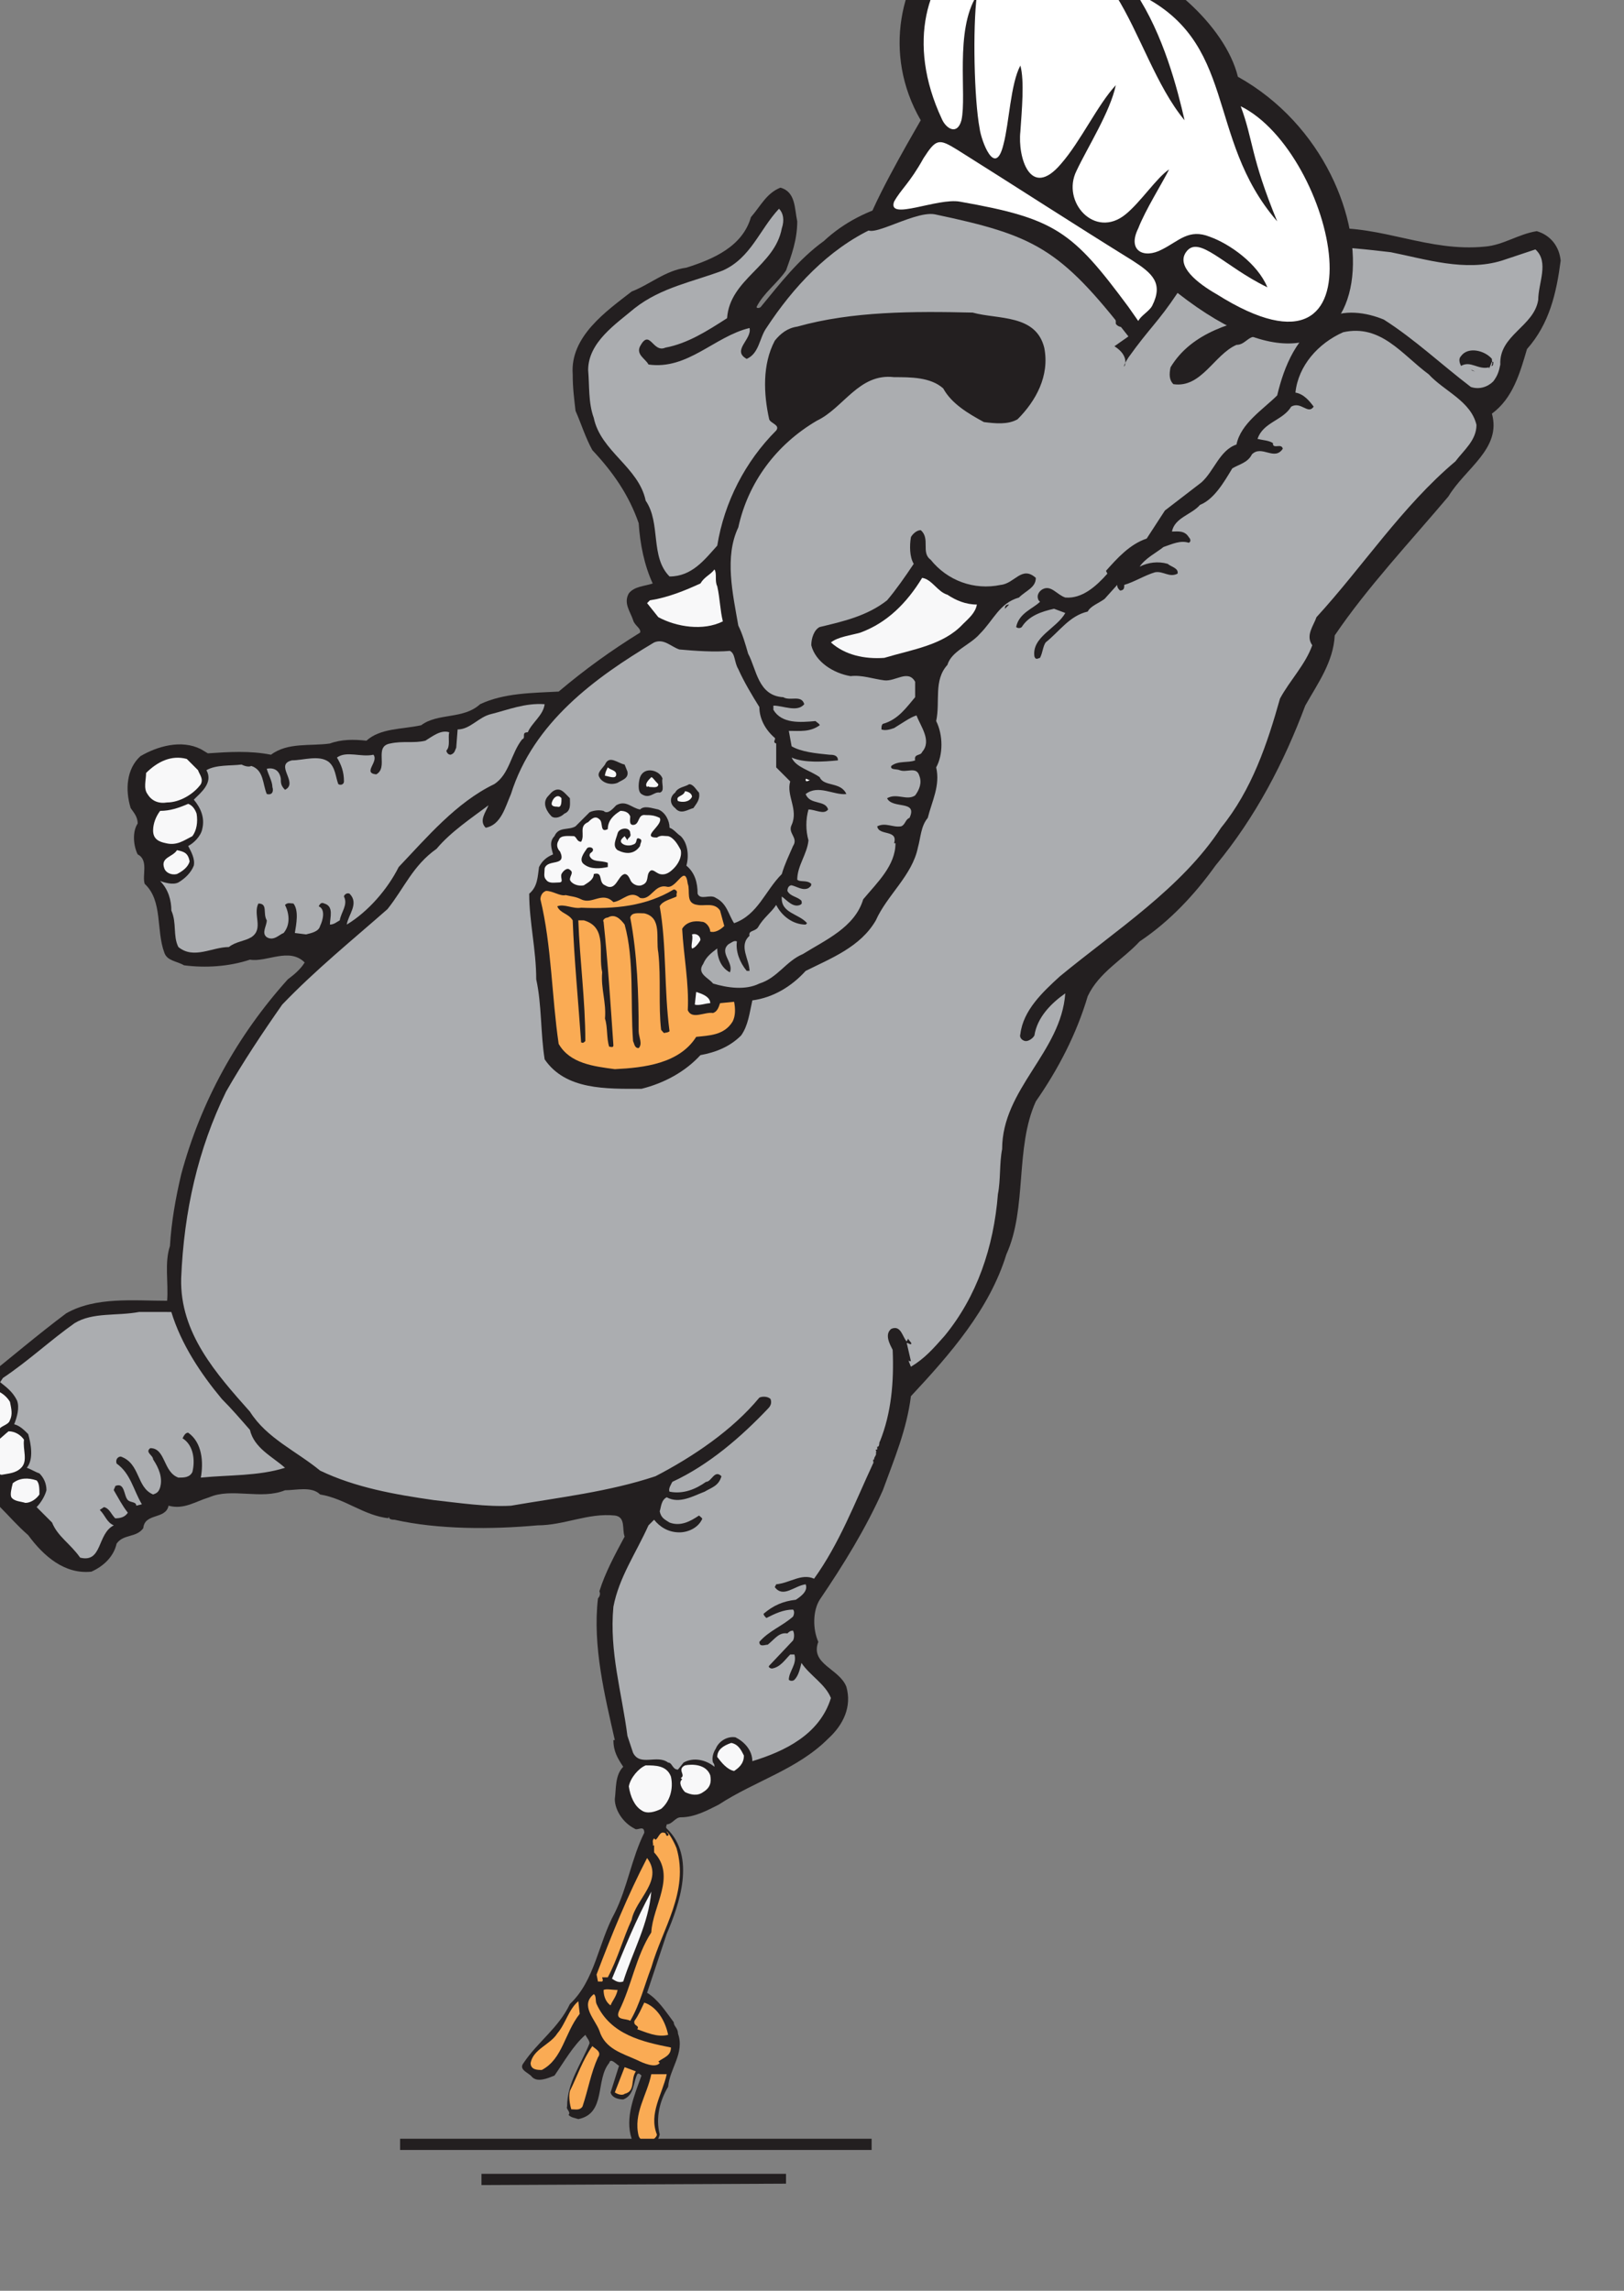 <?xml version="1.0" encoding="UTF-8" standalone="no"?>
<!-- Created with Inkscape (http://www.inkscape.org/) -->

<svg
   width="98.364mm"
   height="138.72mm"
   viewBox="0 0 98.364 138.72"
   version="1.1"
   id="svg1"
   inkscape:version="1.4.2 (ebf0e940d0, 2025-05-08)"
   sodipodi:docname="foodless.svg"
   xmlns:inkscape="http://www.inkscape.org/namespaces/inkscape"
   xmlns:sodipodi="http://sodipodi.sourceforge.net/DTD/sodipodi-0.dtd"
   xmlns="http://www.w3.org/2000/svg"
   xmlns:svg="http://www.w3.org/2000/svg">
  <rect x="0" y="0" width="98.364" height="138.72" fill="#808080" stroke="none"/>
  <sodipodi:namedview
     id="namedview1"
     pagecolor="#ffffff"
     bordercolor="#000000"
     borderopacity="0.25"
     inkscape:showpageshadow="2"
     inkscape:pageopacity="0.0"
     inkscape:pagecheckerboard="0"
     inkscape:deskcolor="#d1d1d1"
     inkscape:document-units="mm"
     inkscape:zoom="0.99906609"
     inkscape:cx="131.12246"
     inkscape:cy="266.74912"
     inkscape:window-width="1920"
     inkscape:window-height="1011"
     inkscape:window-x="0"
     inkscape:window-y="0"
     inkscape:window-maximized="1"
     inkscape:current-layer="layer1" />
  <defs
     id="defs1" />
  <g
     inkscape:label="Layer 1"
     inkscape:groupmode="layer"
     id="layer1"
     transform="translate(-92.34,-83.608)">
    <g
       class="com.sun.star.drawing.ClosedBezierShape"
       id="g414"
       transform="matrix(0.085,0,0,0.085,-663.387,-1249.644)"
       style="stroke-width:0.117">
      <g
         id="id95"
         style="stroke-width:0.117">
        <rect
           class="BoundingBox"
           stroke="none"
           fill="none"
           x="8853"
           y="15819"
           width="1152"
           height="1396"
           id="rect413"
           style="stroke-width:0.117" />
        <path
           fill="#231f20"
           stroke="none"
           d="m 9459,15843 c 0,13 -4,24 -8,35 -6,9 -16,16 -21,26 0,1 2,1 3,0 14,-17 27,-34 45,-47 29,-27 68,-33 108,-34 41,-3 69,27 96,51 5,7 8,15 12,23 8,3 15,-6 22,-9 34,-27 75,-44 121,-40 39,-2 72,17 112,13 13,-1 24,-9 37,-11 10,3 16,11 17,21 -3,23 -8,45 -24,63 -5,17 -10,35 -25,46 7,25 -19,39 -31,59 -27,32 -58,65 -81,99 -1,19 -12,34 -21,50 -15,40 -35,79 -64,114 -15,21 -33,40 -54,54 -12,13 -29,22 -37,39 -8,27 -21,52 -37,75 -15,33 -6,76 -21,109 -12,39 -40,71 -68,101 -3,24 -12,45 -20,67 -12,27 -28,53 -45,78 -5,8 -5,21 -1,30 -6,16 15,19 20,32 4,14 -2,27 -13,37 -22,22 -52,30 -78,47 -8,4 -17,9 -27,9 -4,0 -6,5 -10,5 0,1 -1,2 0,3 21,20 9,54 0,75 l -14,42 c 8,5 13,13 19,21 0,3 3,4 3,8 5,14 -6,25 -7,38 -6,10 -9,22 -6,34 -1,4 -3,7 -7,8 -5,-1 -12,1 -13,-5 -5,-15 2,-31 7,-45 -1,-1 -2,-2 -3,-1 -3,6 -2,15 -10,18 -3,0 -8,-1 -9,-5 l 6,-19 c -2,-1 -6,-6 -7,-2 -10,12 -2,36 -22,40 -3,-1 -5,-1 -7,-3 2,-2 -2,-4 -1,-6 0,-17 10,-30 16,-45 0,-2 -2,-4 -3,-6 -9,8 -15,19 -22,29 -5,2 -12,5 -16,1 -2,-3 -10,-5 -6,-10 10,-15 25,-25 33,-42 18,-17 20,-43 32,-65 9,-18 12,-39 21,-57 0,-6 -5,-1 -7,-3 -8,-4 -14,-13 -14,-21 1,-7 0,-17 6,-23 -4,-6 -7,-11 -7,-19 h 1 c -7,-31 -16,-67 -12,-101 1,-1 2,-3 1,-5 4,-13 11,-26 18,-39 -2,-5 1,-14 -7,-15 -19,-2 -36,7 -55,7 -33,3 -71,3 -102,-4 -1,0 -4,0 -4,-2 -1,1 0,1 0,1 -18,-2 -31,-14 -49,-17 -6,-6 -17,-3 -25,-3 -17,7 -38,-2 -54,5 -10,3 -18,9 -29,6 -2,10 -17,5 -18,16 -5,7 -14,4 -19,11 -2,9 -9,16 -18,20 -19,2 -34,-11 -45,-26 -8,-7 -13,-13 -20,-20 l -4,-11 c -7,-2 -10,-6 -14,-11 -4,-6 1,-17 -7,-18 -5,0 -9,-4 -11,-7 -6,-13 1,-27 9,-36 4,-4 9,-6 14,-7 20,-16 40,-33 60,-48 21,-12 48,-9 72,-9 1,-13 -2,-27 2,-39 1,-17 4,-34 8,-51 14,-52 40,-99 76,-139 4,-3 9,-7 12,-12 -11,-11 -27,0 -39,-2 -15,5 -32,6 -47,4 -5,-3 -12,-3 -14,-9 -6,-16 -1,-37 -14,-49 -2,-6 3,-17 -5,-21 -3,-6 -4,-16 0,-22 0,-5 -3,-8 -5,-11 -4,-13 -3,-28 7,-37 12,-7 29,-12 43,-5 l 5,3 c 15,-1 30,-2 45,1 12,-9 28,-6 42,-8 8,-3 17,-3 26,-2 10,-9 25,-8 39,-11 12,-9 30,-4 42,-15 17,-8 37,-8 56,-9 19,-16 37,-29 58,-42 1,-3 -4,-5 -5,-9 -2,-6 -7,-12 -3,-19 4,-5 11,-5 17,-7 -6,-13 -9,-28 -10,-43 -7,-20 -18,-36 -33,-52 -5,-9 -8,-19 -12,-28 -1,-9 -2,-16 -2,-26 -2,-27 24,-45 42,-59 13,-5 24,-15 39,-17 19,-6 40,-15 46,-36 7,-8 11,-17 21,-21 11,3 10,15 12,24 z"
           id="path413"
           style="stroke-width:0.117" />
      </g>
    </g>
    <g
       class="com.sun.star.drawing.ClosedBezierShape"
       id="g415"
       transform="matrix(0.085,0,0,0.085,-663.387,-1249.644)"
       style="stroke-width:0.117">
      <g
         id="id96"
         style="stroke-width:0.117">
        <rect
           class="BoundingBox"
           stroke="none"
           fill="none"
           x="9020"
           y="15834"
           width="972"
           height="1113"
           id="rect414"
           style="stroke-width:0.117" />
        <path
           fill="#abadb0"
           stroke="none"
           d="m 9448,15848 c -5,27 -37,36 -39,64 -14,9 -28,18 -44,21 -9,4 -11,-14 -18,-1 -3,6 4,9 6,13 28,4 47,-20 72,-26 2,8 -13,16 -2,22 9,-4 9,-15 14,-22 19,-29 44,-56 76,-71 31,-13 67,-17 100,-10 25,8 43,26 62,44 7,10 11,20 11,34 2,3 7,3 10,1 3,-3 4,-7 8,-6 21,-18 46,-35 73,-43 32,-11 71,-7 105,-3 25,5 53,14 79,6 l 24,-8 c 10,9 2,24 2,36 -3,19 -28,25 -27,46 -1,5 -2,8 -5,12 -4,4 -10,6 -16,4 -21,-16 -40,-34 -62,-48 -12,-5 -29,-8 -42,0 -20,11 -29,33 -34,54 -10,10 -26,20 -29,35 -12,4 -16,19 -25,27 l -26,20 -13,20 c -12,4 -21,14 -29,23 l 1,2 c -8,9 -18,18 -30,17 -6,-2 -10,-9 -16,-6 -2,1 -5,4 -3,8 l 1,1 c -5,5 -15,8 -17,18 1,1 3,1 4,0 5,-8 14,-11 23,-13 l 8,3 c -6,11 -24,17 -22,31 1,3 3,1 4,1 2,-4 2,-8 4,-11 10,-8 17,-19 30,-22 2,-4 8,-6 12,-9 l 9,-10 c 0,2 1,3 2,4 2,0 3,-1 3,-3 v -1 c 7,-2 15,-7 22,-9 6,-1 10,4 16,1 1,-4 -5,-5 -7,-7 -7,-2 -14,-1 -20,2 4,-6 12,-10 17,-14 6,-2 12,-5 18,-3 2,-1 1,-3 0,-4 -3,-5 -8,-4 -12,-4 2,-10 14,-12 20,-19 10,-4 17,-16 23,-26 5,-3 11,-4 14,-10 7,-7 16,5 22,-4 -1,-4 -6,0 -7,-3 v -1 c -3,-2 -7,-2 -11,-3 4,-12 18,-13 24,-23 7,-4 12,6 16,0 -3,-4 -7,-9 -13,-10 2,-19 16,-35 34,-43 27,-6 42,16 61,30 11,12 30,19 34,36 0,11 -9,18 -15,26 -38,32 -66,75 -99,111 -2,6 -8,13 -3,20 -5,14 -16,25 -23,38 -9,32 -20,65 -42,92 -28,43 -75,73 -115,106 -12,11 -26,24 -28,41 -1,3 2,5 4,5 2,0 5,-2 6,-4 2,-13 12,-23 22,-30 -3,42 -45,68 -45,111 -2,10 -1,22 -3,32 -3,38 -15,73 -38,101 -8,9 -14,16 -24,22 l -2,-5 c 0,1 1,1 2,1 l -3,-13 c 1,0 2,1 3,1 1,-1 -1,-2 -2,-4 l -1,2 c -3,-3 -4,-12 -11,-9 -5,4 -1,11 1,15 1,23 -1,45 -9,65 -1,1 0,4 -2,4 v 2 h -1 c 0,2 1,1 0,2 1,2 -2,4 -1,5 -2,0 0,2 -1,3 -13,28 -24,57 -42,82 -9,-4 -17,3 -27,4 l -1,2 c 6,8 14,-1 22,-2 2,5 -4,9 -7,11 -9,1 -16,4 -23,10 0,1 1,2 2,3 6,-3 12,-6 19,-6 1,1 1,3 0,5 -8,7 -17,10 -24,18 0,4 4,2 6,2 5,-4 8,-9 14,-8 1,-1 2,-2 4,-2 1,2 1,5 0,7 l -17,18 c -1,1 1,2 2,2 6,-1 9,-6 13,-10 h 3 c 2,7 -4,12 -4,18 1,1 3,1 4,0 3,-3 4,-8 5,-12 6,9 17,15 21,25 -8,26 -33,38 -56,45 0,-8 -6,-14 -12,-17 -6,-1 -12,3 -14,8 -2,3 -3,7 -2,10 1,1 1,2 1,3 -6,-5 -15,-7 -22,-3 l -4,5 c -4,0 -4,-5 -7,-5 -8,-6 -20,3 -25,-7 l -4,-12 c -4,-31 -13,-60 -10,-92 4,-21 16,-38 25,-58 l 4,-4 c 4,5 10,9 18,9 6,0 13,-3 16,-9 1,-1 -1,-2 -2,-3 -6,4 -13,8 -21,5 -3,-2 -6,-3 -7,-8 1,-3 1,-8 5,-10 9,5 19,-1 27,-4 5,-3 10,-4 12,-11 -5,-5 -7,4 -11,4 -7,5 -16,9 -26,7 -1,-2 1,-5 2,-7 26,-12 49,-32 68,-52 2,-2 3,-4 2,-7 -2,-2 -6,-2 -8,-1 -19,23 -47,42 -74,56 -33,11 -68,15 -103,21 -17,1 -37,-2 -55,-4 -28,-4 -56,-9 -81,-21 -17,-14 -38,-23 -50,-42 -24,-27 -50,-56 -49,-95 2,-48 12,-92 32,-133 12,-21 26,-42 40,-62 24,-25 50,-46 75,-68 12,-15 18,-31 35,-43 10,-12 25,-22 37,-31 -2,5 -7,11 -2,16 11,-2 14,-15 18,-24 16,-51 60,-83 102,-108 7,-3 12,3 18,5 11,1 25,2 36,1 4,2 3,8 6,13 4,9 10,19 15,27 0,8 4,16 11,22 1,1 -2,3 1,4 v 17 l 10,10 c -3,10 6,20 1,31 -3,6 5,9 1,15 -3,7 -6,13 -8,20 -12,12 -17,29 -34,35 -4,-6 -5,-14 -13,-18 -4,-3 -11,2 -13,-3 0,-8 -2,-15 -8,-20 2,-7 1,-16 -4,-21 -3,-2 -5,-5 -8,-6 0,-5 -3,-11 -8,-13 -5,-1 -10,-3 -13,0 -6,-1 -10,-7 -17,-3 -2,2 -6,7 -9,4 -4,-1 -8,0 -10,1 l -10,10 c -5,3 -12,0 -15,7 -4,4 -2,9 -1,13 -5,2 -8,5 -10,9 -1,7 -1,14 -7,19 0,20 5,40 5,61 4,18 3,38 6,57 15,22 44,21 69,21 16,-4 31,-12 42,-24 11,-2 21,-6 29,-14 5,-7 6,-16 8,-25 15,-2 28,-10 38,-21 18,-9 39,-17 50,-36 8,-18 26,-32 30,-52 2,-7 2,-15 7,-21 3,-12 9,-23 6,-36 5,-9 5,-23 0,-33 3,-14 -2,-29 8,-40 3,-10 16,-14 23,-22 10,-10 14,-22 28,-26 5,-5 12,-7 12,-14 -10,-9 -15,4 -25,5 -19,4 -38,-3 -50,-18 -7,-5 0,-15 -7,-21 -3,0 -6,3 -7,5 -1,6 -1,14 2,19 -6,9 -13,19 -19,26 -14,11 -31,15 -48,19 -4,2 -6,8 -6,13 3,12 16,20 28,22 8,-1 16,2 24,3 8,1 17,-8 22,1 v 11 c -6,7 -12,16 -23,19 -1,1 -1,2 -1,4 3,1 6,0 9,-1 5,-3 12,-8 16,-9 3,8 11,18 4,26 -1,3 -6,1 -5,6 -5,2 -12,0 -17,4 -1,3 4,2 6,3 5,2 12,-3 14,4 2,5 0,10 -3,14 -6,4 -13,-2 -20,2 4,8 22,1 16,14 -3,1 -3,5 -6,6 -6,1 -11,-3 -17,0 1,7 15,2 12,12 h 1 c 0,16 -13,28 -23,40 -6,20 -27,29 -43,39 -12,5 -18,17 -31,21 -10,5 -23,3 -33,0 -3,-4 -12,-7 -7,-14 2,-5 6,-8 10,-11 0,7 3,14 9,17 3,-7 -8,-14 -1,-20 2,-1 4,-3 6,-2 -1,7 2,15 7,21 h 2 c 0,-8 -8,-18 0,-25 -1,-4 4,-3 6,-6 4,-7 9,-10 13,-16 4,8 12,14 21,14 l 1,-1 c -6,-7 -19,-7 -18,-19 4,3 8,8 13,6 2,-1 1,-2 1,-3 -3,-3 -8,-3 -10,-7 0,-2 1,-4 3,-4 4,1 8,4 12,2 1,-1 2,-1 2,-3 -3,-3 -8,-1 -10,-3 0,-10 7,-18 8,-28 -2,-7 -2,-15 0,-22 5,0 11,4 14,0 -2,-7 -13,-3 -16,-11 9,-7 20,1 29,0 -4,-9 -16,-5 -19,-12 -7,-5 -17,-7 -20,-14 9,4 23,3 33,2 0,-4 -4,-4 -6,-4 -10,-1 -20,-2 -27,-6 l -2,-11 c 8,0 15,1 22,-4 0,-1 -2,-2 -3,-3 -11,1 -24,2 -30,-8 v -3 c 7,0 17,5 22,-1 -2,-7 -10,-2 -15,-5 -18,-1 -19,-20 -25,-31 -2,-7 -4,-14 -7,-20 -4,-23 -10,-49 0,-70 7,-32 27,-59 56,-76 19,-9 30,-34 55,-31 12,0 26,0 35,8 6,11 18,18 29,24 8,1 17,2 24,-2 13,-13 23,-31 19,-51 -6,-24 -33,-20 -51,-25 -42,-1 -86,-1 -125,10 -7,1 -12,5 -16,10 -9,17 -8,38 -4,56 1,3 8,4 5,8 -22,22 -37,51 -42,82 -9,10 -18,22 -34,22 -14,-14 -6,-38 -17,-54 -5,-24 -32,-35 -37,-59 -4,-11 -3,-23 -4,-34 0,-20 20,-33 33,-44 19,-15 42,-19 63,-27 20,-9 26,-29 40,-44 3,3 4,8 2,14 z"
           id="path414"
           style="stroke-width:0.117" />
      </g>
    </g>
    <g
       class="com.sun.star.drawing.ClosedBezierShape"
       id="g416"
       transform="matrix(0.085,0,0,0.085,-663.387,-1249.644)"
       style="stroke-width:0.117">
      <g
         id="id97"
         style="stroke-width:0.117">
        <rect
           class="BoundingBox"
           stroke="none"
           fill="none"
           x="9724"
           y="15909"
           width="90"
           height="52"
           id="rect415"
           style="stroke-width:0.117" />
        <path
           fill="#231f20"
           stroke="none"
           d="m 9813,15913 c -8,5 -19,6 -27,13 v -1 c -6,0 -8,6 -14,6 -16,7 -25,31 -45,28 -3,-3 -3,-7 -2,-12 15,-25 45,-33 73,-38 6,1 13,-1 15,4 z"
           id="path415"
           style="stroke-width:0.117" />
      </g>
    </g>
    <g
       class="com.sun.star.drawing.ClosedBezierShape"
       id="g417"
       transform="matrix(0.085,0,0,0.085,-663.387,-1249.644)"
       style="stroke-width:0.117">
      <g
         id="id98"
         style="stroke-width:0.117">
        <rect
           class="BoundingBox"
           stroke="none"
           fill="none"
           x="9931"
           y="15935"
           width="26"
           height="15"
           id="rect416"
           style="stroke-width:0.117" />
        <path
           fill="#231f20"
           stroke="none"
           d="m 9954,15941 c 0,1 0,3 1,2 0,1 0,3 -1,3 -1,1 1,-2 0,-3 l -2,5 v -1 c -8,2 -13,-5 -20,-1 -1,-2 -2,-5 0,-7 5,-7 17,-4 22,2 z"
           id="path416"
           style="stroke-width:0.117" />
      </g>
    </g>
    <g
       class="com.sun.star.drawing.PolyPolygonShape"
       id="g418"
       transform="matrix(0.085,0,0,0.085,-663.387,-1249.644)"
       style="stroke-width:0.117">
      <g
         id="id99"
         style="stroke-width:0.117">
        <rect
           class="BoundingBox"
           stroke="none"
           fill="none"
           x="9939"
           y="15949"
           width="4"
           height="2"
           id="rect417"
           style="stroke-width:0.117" />
        <path
           fill="#231f20"
           stroke="none"
           d="m 9939,15949 h 1 l 2,1 z"
           id="path417"
           style="stroke-width:0.117" />
      </g>
    </g>
    <g
       class="com.sun.star.drawing.ClosedBezierShape"
       id="g419"
       transform="matrix(0.085,0,0,0.085,-663.387,-1249.644)"
       style="stroke-width:0.117">
      <g
         id="id100"
         style="stroke-width:0.117">
        <rect
           class="BoundingBox"
           stroke="none"
           fill="none"
           x="9351"
           y="16090"
           width="56"
           height="43"
           id="rect418"
           style="stroke-width:0.117" />
        <path
           fill="#f8f8f9"
           stroke="none"
           d="m 9402,16103 c 2,9 2,17 4,25 -14,7 -33,4 -46,-3 l -8,-10 2,-2 c 13,-2 25,-7 36,-12 3,-5 7,-6 10,-10 2,3 0,8 2,12 z"
           id="path418"
           style="stroke-width:0.117" />
      </g>
    </g>
    <g
       class="com.sun.star.drawing.ClosedBezierShape"
       id="g420"
       transform="matrix(0.085,0,0,0.085,-663.387,-1249.644)"
       style="stroke-width:0.117">
      <g
         id="id101"
         style="stroke-width:0.117">
        <rect
           class="BoundingBox"
           stroke="none"
           fill="none"
           x="9482"
           y="16097"
           width="106"
           height="59"
           id="rect419"
           style="stroke-width:0.117" />
        <path
           fill="#f8f8f9"
           stroke="none"
           d="m 9566,16109 c 6,4 13,7 21,7 -1,6 -6,10 -10,14 -14,15 -36,18 -56,24 -14,1 -28,-2 -38,-11 5,-4 14,-5 21,-7 19,-7 33,-21 44,-39 7,1 11,10 18,12 z"
           id="path419"
           style="stroke-width:0.117" />
      </g>
    </g>
    <g
       class="com.sun.star.drawing.ClosedBezierShape"
       id="g421"
       transform="matrix(0.085,0,0,0.085,-663.387,-1249.644)"
       style="stroke-width:0.117">
      <g
         id="id102"
         style="stroke-width:0.117">
        <rect
           class="BoundingBox"
           stroke="none"
           fill="none"
           x="9607"
           y="16116"
           width="4"
           height="4"
           id="rect420"
           style="stroke-width:0.117" />
        <path
           fill="#231f20"
           stroke="none"
           d="m 9607,16119 c 0,-1 0,-3 3,-3 z"
           id="path420"
           style="stroke-width:0.117" />
      </g>
    </g>
    <g
       class="com.sun.star.drawing.ClosedBezierShape"
       id="g422"
       transform="matrix(0.085,0,0,0.085,-663.387,-1249.644)"
       style="stroke-width:0.117">
      <g
         id="id103"
         style="stroke-width:0.117">
        <rect
           class="BoundingBox"
           stroke="none"
           fill="none"
           x="9005"
           y="16187"
           width="275"
           height="179"
           id="rect421"
           style="stroke-width:0.117" />
        <path
           fill="#abadb0"
           stroke="none"
           d="m 9279,16187 c -1,8 -9,13 -12,20 -5,0 -1,4 -4,5 -8,10 -9,25 -20,32 -27,13 -48,38 -68,59 -8,16 -22,32 -37,41 1,-7 9,-15 2,-22 -2,-1 -4,1 -4,2 3,6 -2,11 -3,17 -2,1 -4,3 -7,3 0,-5 3,-13 -4,-15 -2,-1 -3,0 -4,2 5,2 3,10 1,14 -1,4 -6,5 -10,6 l -8,-1 c 1,-6 3,-16 -1,-21 -2,0 -4,-1 -6,1 3,6 4,14 -1,20 -3,1 -7,6 -12,3 -4,-3 0,-8 0,-12 -3,-5 1,-12 -6,-12 -4,8 4,18 -5,24 -5,3 -11,3 -16,7 -12,0 -25,9 -36,0 -4,-8 -1,-17 -5,-26 0,-7 -2,-15 -8,-21 3,1 9,3 13,1 5,-3 9,-7 11,-12 1,-5 -2,-10 -4,-14 4,-2 9,-7 10,-12 2,-8 -1,-15 -6,-21 5,-5 14,-12 9,-21 7,-4 17,-3 25,-4 2,1 5,2 7,1 9,3 8,13 11,20 4,1 5,-2 4,-5 0,-4 -3,-9 -4,-13 5,-1 9,1 10,7 0,3 0,5 3,8 10,-5 -8,-18 5,-21 8,0 19,-4 26,1 5,4 5,11 7,16 2,1 4,0 4,-2 0,-7 -2,-12 -5,-17 7,-5 17,0 26,-2 4,5 -8,13 2,14 9,-5 -2,-20 10,-22 9,-2 17,0 25,-2 5,-3 11,-8 17,-6 -1,4 1,10 -2,13 0,1 1,3 3,3 3,-1 3,-3 4,-5 l 1,-13 c 9,0 15,-9 24,-11 12,-3 24,-8 38,-7 z"
           id="path421"
           style="stroke-width:0.117" />
      </g>
    </g>
    <g
       class="com.sun.star.drawing.ClosedBezierShape"
       id="g423"
       transform="matrix(0.085,0,0,0.085,-663.387,-1249.644)"
       style="stroke-width:0.117">
      <g
         id="id104"
         style="stroke-width:0.117">
        <rect
           class="BoundingBox"
           stroke="none"
           fill="none"
           x="8994"
           y="16224"
           width="42"
           height="35"
           id="rect422"
           style="stroke-width:0.117" />
        <path
           fill="#f8f8f9"
           stroke="none"
           d="m 9032,16234 c 1,3 4,6 2,10 -5,7 -15,13 -24,13 -6,1 -11,-1 -14,-6 -3,-4 -1,-10 -1,-15 8,-8 18,-13 29,-10 z"
           id="path422"
           style="stroke-width:0.117" />
      </g>
    </g>
    <g
       class="com.sun.star.drawing.ClosedBezierShape"
       id="g424"
       transform="matrix(0.085,0,0,0.085,-663.387,-1249.644)"
       style="stroke-width:0.117">
      <g
         id="id105"
         style="stroke-width:0.117">
        <rect
           class="BoundingBox"
           stroke="none"
           fill="none"
           x="9317"
           y="16226"
           width="22"
           height="20"
           id="rect423"
           style="stroke-width:0.117" />
        <path
           fill="#231f20"
           stroke="none"
           d="m 9338,16235 c 1,5 -4,6 -7,8 -5,2 -11,0 -13,-4 -2,-3 2,-6 4,-9 3,-7 9,-1 14,0 z"
           id="path423"
           style="stroke-width:0.117" />
      </g>
    </g>
    <g
       class="com.sun.star.drawing.ClosedBezierShape"
       id="g425"
       transform="matrix(0.085,0,0,0.085,-663.387,-1249.644)"
       style="stroke-width:0.117">
      <g
         id="id106"
         style="stroke-width:0.117">
        <rect
           class="BoundingBox"
           stroke="none"
           fill="none"
           x="9322"
           y="16232"
           width="9"
           height="9"
           id="rect424"
           style="stroke-width:0.117" />
        <path
           fill="#f8f8f9"
           stroke="none"
           d="m 9330,16237 c 0,4 -6,1 -8,1 0,-2 1,-4 2,-6 2,2 6,2 6,5 z"
           id="path424"
           style="stroke-width:0.117" />
      </g>
    </g>
    <g
       class="com.sun.star.drawing.ClosedBezierShape"
       id="g426"
       transform="matrix(0.085,0,0,0.085,-663.387,-1249.644)"
       style="stroke-width:0.117">
      <g
         id="id107"
         style="stroke-width:0.117">
        <rect
           class="BoundingBox"
           stroke="none"
           fill="none"
           x="9346"
           y="16233"
           width="19"
           height="21"
           id="rect425"
           style="stroke-width:0.117" />
        <path
           fill="#231f20"
           stroke="none"
           d="m 9363,16240 c -1,3 2,9 -2,10 -4,-1 -7,5 -13,1 -3,-2 -2,-9 -1,-12 3,-8 14,-5 16,1 z"
           id="path425"
           style="stroke-width:0.117" />
      </g>
    </g>
    <g
       class="com.sun.star.drawing.ClosedBezierShape"
       id="g427"
       transform="matrix(0.085,0,0,0.085,-663.387,-1249.644)"
       style="stroke-width:0.117">
      <g
         id="id108"
         style="stroke-width:0.117">
        <rect
           class="BoundingBox"
           stroke="none"
           fill="none"
           x="9351"
           y="16238"
           width="10"
           height="10"
           id="rect426"
           style="stroke-width:0.117" />
        <path
           fill="#f8f8f9"
           stroke="none"
           d="m 9360,16244 c 0,3 -4,2 -6,2 -1,0 -1,-1 -2,0 -2,-2 1,-5 3,-7 1,0 2,2 5,5 z"
           id="path426"
           style="stroke-width:0.117" />
      </g>
    </g>
    <g
       class="com.sun.star.drawing.ClosedBezierShape"
       id="g428"
       transform="matrix(0.085,0,0,0.085,-663.387,-1249.644)"
       style="stroke-width:0.117">
      <g
         id="id109"
         style="stroke-width:0.117">
        <rect
           class="BoundingBox"
           stroke="none"
           fill="none"
           x="9465"
           y="16240"
           width="4"
           height="3"
           id="rect427"
           style="stroke-width:0.117" />
        <path
           fill="#f8f8f9"
           stroke="none"
           d="m 9468,16241 c 0,0 -3,2 -3,0 0,-2 1,0 3,0 z"
           id="path427"
           style="stroke-width:0.117" />
      </g>
    </g>
    <g
       class="com.sun.star.drawing.ClosedBezierShape"
       id="g429"
       transform="matrix(0.085,0,0,0.085,-663.387,-1249.644)"
       style="stroke-width:0.117">
      <g
         id="id110"
         style="stroke-width:0.117">
        <rect
           class="BoundingBox"
           stroke="none"
           fill="none"
           x="9369"
           y="16244"
           width="22"
           height="21"
           id="rect428"
           style="stroke-width:0.117" />
        <path
           fill="#231f20"
           stroke="none"
           d="m 9389,16250 c 1,5 -2,8 -4,11 -4,1 -9,5 -13,0 -4,-3 -4,-8 0,-11 2,-4 7,-4 10,-6 3,0 5,4 7,6 z"
           id="path428"
           style="stroke-width:0.117" />
      </g>
    </g>
    <g
       class="com.sun.star.drawing.ClosedBezierShape"
       id="g430"
       transform="matrix(0.085,0,0,0.085,-663.387,-1249.644)"
       style="stroke-width:0.117">
      <g
         id="id111"
         style="stroke-width:0.117">
        <rect
           class="BoundingBox"
           stroke="none"
           fill="none"
           x="9279"
           y="16248"
           width="19"
           height="22"
           id="rect429"
           style="stroke-width:0.117" />
        <path
           fill="#231f20"
           stroke="none"
           d="m 9297,16254 c 0,4 1,9 -4,11 -2,2 -6,4 -9,2 -3,-3 -7,-9 -3,-14 2,-2 3,-4 6,-5 4,-1 6,2 10,6 z"
           id="path429"
           style="stroke-width:0.117" />
      </g>
    </g>
    <g
       class="com.sun.star.drawing.ClosedBezierShape"
       id="g431"
       transform="matrix(0.085,0,0,0.085,-663.387,-1249.644)"
       style="stroke-width:0.117">
      <g
         id="id112"
         style="stroke-width:0.117">
        <rect
           class="BoundingBox"
           stroke="none"
           fill="none"
           x="9374"
           y="16249"
           width="12"
           height="9"
           id="rect430"
           style="stroke-width:0.117" />
        <path
           fill="#f8f8f9"
           stroke="none"
           d="m 9384,16253 c -2,4 -7,4 -10,3 -2,-4 4,-3 5,-7 1,0 5,1 5,4 z"
           id="path430"
           style="stroke-width:0.117" />
      </g>
    </g>
    <g
       class="com.sun.star.drawing.ClosedBezierShape"
       id="g432"
       transform="matrix(0.085,0,0,0.085,-663.387,-1249.644)"
       style="stroke-width:0.117">
      <g
         id="id113"
         style="stroke-width:0.117">
        <rect
           class="BoundingBox"
           stroke="none"
           fill="none"
           x="9284"
           y="16253"
           width="8"
           height="9"
           id="rect431"
           style="stroke-width:0.117" />
        <path
           fill="#f8f8f9"
           stroke="none"
           d="m 9291,16254 c 0,3 0,7 -3,6 -1,0 -4,0 -4,-2 0,-3 4,-8 7,-4 z"
           id="path431"
           style="stroke-width:0.117" />
      </g>
    </g>
    <g
       class="com.sun.star.drawing.ClosedBezierShape"
       id="g433"
       transform="matrix(0.085,0,0,0.085,-663.387,-1249.644)"
       style="stroke-width:0.117">
      <g
         id="id114"
         style="stroke-width:0.117">
        <rect
           class="BoundingBox"
           stroke="none"
           fill="none"
           x="8999"
           y="16258"
           width="34"
           height="30"
           id="rect432"
           style="stroke-width:0.117" />
        <path
           fill="#f8f8f9"
           stroke="none"
           d="m 9031,16265 c 1,6 0,12 -3,16 -6,3 -11,7 -19,5 -5,-1 -9,-3 -9,-9 0,-5 2,-10 5,-14 7,0 13,-2 20,-5 3,1 5,4 6,7 z"
           id="path432"
           style="stroke-width:0.117" />
      </g>
    </g>
    <g
       class="com.sun.star.drawing.ClosedBezierShape"
       id="g434"
       transform="matrix(0.085,0,0,0.085,-663.387,-1249.644)"
       style="stroke-width:0.117">
      <g
         id="id115"
         style="stroke-width:0.117">
        <rect
           class="BoundingBox"
           stroke="none"
           fill="none"
           x="9279"
           y="16263"
           width="99"
           height="56"
           id="rect433"
           style="stroke-width:0.117" />
        <path
           fill="#f8f8f9"
           stroke="none"
           d="m 9340,16267 c 0,2 -1,6 2,6 5,0 3,-8 9,-7 3,0 6,0 10,2 3,5 -14,14 -2,14 3,-2 5,-1 8,-1 4,1 7,6 9,10 1,5 -2,10 -5,13 -3,3 -6,5 -10,4 -3,-1 -5,-4 -7,-2 -3,3 0,8 -6,10 -3,1 -7,-1 -8,-4 -1,-2 -2,-4 -4,-4 -5,1 -6,13 -14,8 -5,-2 -1,-10 -8,-8 0,4 -4,6 -7,8 -4,1 -9,-1 -10,-4 0,-3 3,-5 0,-7 -2,-2 -5,1 -6,3 -1,3 2,6 -2,6 -3,0 -7,1 -9,-2 -2,-2 -1,-5 -1,-8 2,-7 16,-1 11,-12 -2,-2 -3,-5 -1,-8 1,-4 7,-3 11,-3 2,1 2,4 5,4 3,-5 -2,-11 5,-14 2,-2 5,-5 8,-2 3,2 0,10 6,7 0,-6 4,-10 9,-13 3,0 6,1 7,4 z"
           id="path433"
           style="stroke-width:0.117" />
      </g>
    </g>
    <g
       class="com.sun.star.drawing.ClosedBezierShape"
       id="g435"
       transform="matrix(0.085,0,0,0.085,-663.387,-1249.644)"
       style="stroke-width:0.117">
      <g
         id="id116"
         style="stroke-width:0.117">
        <rect
           class="BoundingBox"
           stroke="none"
           fill="none"
           x="9328"
           y="16275"
           width="21"
           height="20"
           id="rect434"
           style="stroke-width:0.117" />
        <path
           fill="#231f20"
           stroke="none"
           d="m 9340,16279 c 1,3 -2,3 -2,5 l -2,-3 c -1,1 -4,3 -2,5 2,2 6,2 8,1 4,-1 1,-6 5,-4 2,1 0,3 0,5 -4,6 -10,6 -16,3 -4,-3 -1,-8 0,-12 1,-4 9,-5 9,0 z"
           id="path434"
           style="stroke-width:0.117" />
      </g>
    </g>
    <g
       class="com.sun.star.drawing.ClosedBezierShape"
       id="g436"
       transform="matrix(0.085,0,0,0.085,-663.387,-1249.644)"
       style="stroke-width:0.117">
      <g
         id="id117"
         style="stroke-width:0.117">
        <rect
           class="BoundingBox"
           stroke="none"
           fill="none"
           x="9305"
           y="16288"
           width="20"
           height="17"
           id="rect435"
           style="stroke-width:0.117" />
        <path
           fill="#231f20"
           stroke="none"
           d="m 9313,16292 c -1,1 -2,1 -2,3 2,5 8,3 13,5 v 3 c -5,1 -12,2 -17,-2 -4,-3 0,-8 2,-11 1,-2 6,-1 4,2 z"
           id="path435"
           style="stroke-width:0.117" />
      </g>
    </g>
    <g
       class="com.sun.star.drawing.ClosedBezierShape"
       id="g437"
       transform="matrix(0.085,0,0,0.085,-663.387,-1249.644)"
       style="stroke-width:0.117">
      <g
         id="id118"
         style="stroke-width:0.117">
        <rect
           class="BoundingBox"
           stroke="none"
           fill="none"
           x="9007"
           y="16291"
           width="20"
           height="19"
           id="rect436"
           style="stroke-width:0.117" />
        <path
           fill="#f8f8f9"
           stroke="none"
           d="m 9026,16299 c -1,4 -5,7 -9,9 -4,1 -8,-1 -9,-4 -3,-8 6,-8 9,-13 5,1 8,2 9,8 z"
           id="path436"
           style="stroke-width:0.117" />
      </g>
    </g>
    <g
       class="com.sun.star.drawing.ClosedBezierShape"
       id="g438"
       transform="matrix(0.085,0,0,0.085,-663.387,-1249.644)"
       style="stroke-width:0.117">
      <g
         id="id119"
         style="stroke-width:0.117">
        <rect
           class="BoundingBox"
           stroke="none"
           fill="none"
           x="9276"
           y="16309"
           width="140"
           height="139"
           id="rect437"
           style="stroke-width:0.117" />
        <path
           fill="#faab54"
           stroke="none"
           d="m 9381,16315 c 2,5 -2,14 7,15 5,1 12,-2 16,4 l 3,11 c -3,3 -7,5 -10,4 0,-3 -3,-7 -6,-7 -5,-1 -11,0 -14,5 1,19 5,39 4,58 3,7 12,1 18,2 3,-1 4,-4 5,-7 l 10,-1 c 1,5 1,10 -1,14 -6,10 -17,10 -26,11 -12,19 -37,22 -58,23 -15,-2 -32,-4 -40,-18 -5,-34 -5,-70 -13,-103 0,-2 1,-5 4,-6 5,0 10,4 14,3 4,1 7,1 11,3 8,4 15,-6 23,2 7,-1 12,-9 19,-3 8,2 10,-10 19,-8 7,2 13,-17 15,-2 z"
           id="path437"
           style="stroke-width:0.117" />
      </g>
    </g>
    <g
       class="com.sun.star.drawing.ClosedBezierShape"
       id="g439"
       transform="matrix(0.085,0,0,0.085,-663.387,-1249.644)"
       style="stroke-width:0.117">
      <g
         id="id120"
         style="stroke-width:0.117">
        <rect
           class="BoundingBox"
           stroke="none"
           fill="none"
           x="9288"
           y="16319"
           width="87"
           height="114"
           id="rect438"
           style="stroke-width:0.117" />
        <path
           fill="#231f20"
           stroke="none"
           d="m 9373,16322 v 2 c -4,2 -10,3 -12,7 5,28 3,59 7,89 0,0 -1,1 -3,1 -1,1 -2,-1 -3,-2 -2,-17 0,-37 -2,-55 -2,-10 3,-25 -10,-28 -4,0 -9,-1 -10,3 5,26 6,55 6,81 0,4 3,9 0,12 -3,0 -3,-3 -4,-5 -2,-27 1,-58 -6,-83 -3,-4 -7,-8 -12,-5 -2,0 -4,2 -3,3 3,28 5,59 7,88 0,2 -2,1 -3,1 -2,-6 -1,-14 -3,-20 1,-12 -3,-21 -2,-33 -3,-14 4,-32 -13,-37 h -4 c 1,28 5,57 5,86 -2,2 -2,1 -3,1 -2,-29 -5,-60 -6,-87 -3,-5 -9,-5 -11,-10 5,-2 11,2 17,1 24,1 46,-1 66,-13 1,0 3,1 2,3 z"
           id="path438"
           style="stroke-width:0.117" />
      </g>
    </g>
    <g
       class="com.sun.star.drawing.ClosedBezierShape"
       id="g440"
       transform="matrix(0.085,0,0,0.085,-663.387,-1249.644)"
       style="stroke-width:0.117">
      <g
         id="id121"
         style="stroke-width:0.117">
        <rect
           class="BoundingBox"
           stroke="none"
           fill="none"
           x="9383"
           y="16351"
           width="9"
           height="12"
           id="rect439"
           style="stroke-width:0.117" />
        <path
           fill="#f8f8f9"
           stroke="none"
           d="m 9390,16355 c -1,2 -4,6 -6,6 -1,-2 1,-7 0,-10 3,-1 6,1 6,4 z"
           id="path439"
           style="stroke-width:0.117" />
      </g>
    </g>
    <g
       class="com.sun.star.drawing.ClosedBezierShape"
       id="g441"
       transform="matrix(0.085,0,0,0.085,-663.387,-1249.644)"
       style="stroke-width:0.117">
      <g
         id="id122"
         style="stroke-width:0.117">
        <rect
           class="BoundingBox"
           stroke="none"
           fill="none"
           x="9386"
           y="16392"
           width="12"
           height="11"
           id="rect440"
           style="stroke-width:0.117" />
        <path
           fill="#f8f8f9"
           stroke="none"
           d="m 9397,16400 c -3,0 -8,2 -11,1 l 1,-9 c 3,1 10,3 10,8 z"
           id="path440"
           style="stroke-width:0.117" />
      </g>
    </g>
    <g
       class="com.sun.star.drawing.ClosedBezierShape"
       id="g442"
       transform="matrix(0.085,0,0,0.085,-663.387,-1249.644)"
       style="stroke-width:0.117">
      <g
         id="id123"
         style="stroke-width:0.117">
        <rect
           class="BoundingBox"
           stroke="none"
           fill="none"
           x="8891"
           y="16620"
           width="205"
           height="177"
           id="rect441"
           style="stroke-width:0.117" />
        <path
           fill="#abadb0"
           stroke="none"
           d="m 9013,16620 c 7,23 21,44 36,62 7,7 13,14 20,22 3,13 16,19 25,27 -19,6 -40,5 -60,7 2,-11 1,-25 -9,-32 -2,0 -3,2 -4,4 8,5 9,16 7,24 -2,4 -6,4 -10,4 -11,-4 -9,-21 -20,-21 -4,3 2,5 2,8 4,6 7,13 5,20 -1,3 -2,4 -5,5 -12,-5 -9,-22 -23,-27 -2,0 -4,2 -3,5 10,7 12,19 18,29 l -4,1 c 0,-3 -4,-2 -6,-4 -3,-3 -2,-13 -9,-10 0,1 -1,2 -1,3 3,5 6,11 10,16 -2,3 -5,4 -9,4 -3,-3 -4,-7 -8,-8 l -3,2 c 4,4 5,9 10,11 -12,6 -8,27 -24,23 -7,-10 -16,-15 -20,-25 l -11,-11 c 3,-3 6,-8 7,-12 0,-5 -2,-9 -5,-12 -3,-1 -6,-3 -9,-4 5,-6 3,-17 1,-24 -3,-3 -6,-6 -10,-7 2,-5 4,-12 2,-17 -3,-6 -7,-9 -12,-13 l 2,-3 c 18,-12 34,-27 51,-39 13,-8 30,-5 46,-8 z"
           id="path441"
           style="stroke-width:0.117" />
      </g>
    </g>
    <g
       class="com.sun.star.drawing.PolyPolygonShape"
       id="g443"
       transform="matrix(0.085,0,0,0.085,-663.387,-1249.644)"
       style="stroke-width:0.117">
      <g
         id="id124"
         style="stroke-width:0.117">
        <rect
           class="BoundingBox"
           stroke="none"
           fill="none"
           x="9535"
           y="16635"
           width="1"
           height="3"
           id="rect442"
           style="stroke-width:0.117" />
      </g>
    </g>
    <g
       class="com.sun.star.drawing.ClosedBezierShape"
       id="g444"
       transform="matrix(0.085,0,0,0.085,-663.387,-1249.644)"
       style="stroke-width:0.117">
      <g
         id="id125"
         style="stroke-width:0.117">
        <rect
           class="BoundingBox"
           stroke="none"
           fill="none"
           x="8864"
           y="16675"
           width="37"
           height="35"
           id="rect443"
           style="stroke-width:0.117" />
        <path
           fill="#f8f8f9"
           stroke="none"
           d="m 8898,16684 c 1,5 2,9 0,13 -1,4 -8,4 -8,8 -7,6 -16,3 -23,0 -4,-3 -2,-9 -3,-13 4,-10 13,-17 21,-17 5,1 10,4 13,9 z"
           id="path443"
           style="stroke-width:0.117" />
      </g>
    </g>
    <g
       class="com.sun.star.drawing.ClosedBezierShape"
       id="g445"
       transform="matrix(0.085,0,0,0.085,-663.387,-1249.644)"
       style="stroke-width:0.117">
      <g
         id="id126"
         style="stroke-width:0.117">
        <rect
           class="BoundingBox"
           stroke="none"
           fill="none"
           x="8881"
           y="16705"
           width="29"
           height="32"
           id="rect444"
           style="stroke-width:0.117" />
        <path
           fill="#f8f8f9"
           stroke="none"
           d="m 8908,16711 c -1,7 3,15 -2,20 -4,4 -9,4 -14,5 -4,-1 -8,-2 -10,-6 -1,-6 -2,-11 1,-15 6,-2 9,-6 14,-10 5,0 9,3 11,6 z"
           id="path444"
           style="stroke-width:0.117" />
      </g>
    </g>
    <g
       class="com.sun.star.drawing.ClosedBezierShape"
       id="g446"
       transform="matrix(0.085,0,0,0.085,-663.387,-1249.644)"
       style="stroke-width:0.117">
      <g
         id="id127"
         style="stroke-width:0.117">
        <rect
           class="BoundingBox"
           stroke="none"
           fill="none"
           x="8899"
           y="16739"
           width="22"
           height="19"
           id="rect445"
           style="stroke-width:0.117" />
        <path
           fill="#f8f8f9"
           stroke="none"
           d="m 8917,16740 c 2,2 2,6 2,10 -2,3 -6,6 -10,6 -3,-1 -8,-1 -10,-4 -1,-2 0,-6 1,-10 5,-4 11,-4 17,-2 z"
           id="path445"
           style="stroke-width:0.117" />
      </g>
    </g>
    <g
       class="com.sun.star.drawing.ClosedBezierShape"
       id="g447"
       transform="matrix(0.085,0,0,0.085,-663.387,-1249.644)"
       style="stroke-width:0.117">
      <g
         id="id128"
         style="stroke-width:0.117">
        <rect
           class="BoundingBox"
           stroke="none"
           fill="none"
           x="9402"
           y="16926"
           width="20"
           height="22"
           id="rect446"
           style="stroke-width:0.117" />
        <path
           fill="#f8f8f9"
           stroke="none"
           d="m 9421,16936 c 0,6 -4,9 -7,11 -5,-1 -9,-6 -12,-10 0,-5 4,-8 10,-10 5,1 7,5 9,9 z"
           id="path446"
           style="stroke-width:0.117" />
      </g>
    </g>
    <g
       class="com.sun.star.drawing.ClosedBezierShape"
       id="g448"
       transform="matrix(0.085,0,0,0.085,-663.387,-1249.644)"
       style="stroke-width:0.117">
      <g
         id="id129"
         style="stroke-width:0.117">
        <rect
           class="BoundingBox"
           stroke="none"
           fill="none"
           x="9339"
           y="16943"
           width="32"
           height="35"
           id="rect447"
           style="stroke-width:0.117" />
        <path
           fill="#f8f8f9"
           stroke="none"
           d="m 9369,16951 c 2,9 -1,18 -7,23 -4,2 -10,4 -14,1 -5,-3 -8,-10 -9,-17 1,-6 7,-13 12,-15 7,0 15,0 18,8 z"
           id="path447"
           style="stroke-width:0.117" />
      </g>
    </g>
    <g
       class="com.sun.star.drawing.ClosedBezierShape"
       id="g449"
       transform="matrix(0.085,0,0,0.085,-663.387,-1249.644)"
       style="stroke-width:0.117">
      <g
         id="id130"
         style="stroke-width:0.117">
        <rect
           class="BoundingBox"
           stroke="none"
           fill="none"
           x="9376"
           y="16942"
           width="23"
           height="24"
           id="rect448"
           style="stroke-width:0.117" />
        <path
           fill="#f8f8f9"
           stroke="none"
           d="m 9397,16950 c 1,5 0,9 -5,12 -4,3 -9,2 -13,0 -2,-2 -5,-7 -2,-9 l -1,-1 c 4,-2 -3,-6 3,-9 5,-1 15,-1 18,7 z"
           id="path448"
           style="stroke-width:0.117" />
      </g>
    </g>
    <g
       class="com.sun.star.drawing.ClosedBezierShape"
       id="g450"
       transform="matrix(0.085,0,0,0.085,-663.387,-1249.644)"
       style="stroke-width:0.117">
      <g
         id="id131"
         style="stroke-width:0.117">
        <rect
           class="BoundingBox"
           stroke="none"
           fill="none"
           x="9331"
           y="16990"
           width="46"
           height="137"
           id="rect449"
           style="stroke-width:0.117" />
        <path
           fill="#faab54"
           stroke="none"
           d="m 9373,17002 c 9,31 -10,57 -18,85 -5,13 -8,26 -15,38 -3,-2 -11,0 -8,-7 9,-18 12,-39 23,-56 1,-19 18,-40 2,-57 v -5 h -1 c 1,-1 -1,-3 1,-5 l 1,1 c 2,-1 3,-6 6,-5 2,0 1,3 3,2 1,-1 -1,-2 -1,-3 2,2 5,7 7,12 z"
           id="path449"
           style="stroke-width:0.117" />
      </g>
    </g>
    <g
       class="com.sun.star.drawing.PolyPolygonShape"
       id="g451"
       transform="matrix(0.085,0,0,0.085,-663.387,-1249.644)"
       style="stroke-width:0.117">
      <g
         id="id132"
         style="stroke-width:0.117">
        <rect
           class="BoundingBox"
           stroke="none"
           fill="none"
           x="9356"
           y="16997"
           width="1"
           height="4"
           id="rect450"
           style="stroke-width:0.117" />
      </g>
    </g>
    <g
       class="com.sun.star.drawing.ClosedBezierShape"
       id="g452"
       transform="matrix(0.085,0,0,0.085,-663.387,-1249.644)"
       style="stroke-width:0.117">
      <g
         id="id133"
         style="stroke-width:0.117">
        <rect
           class="BoundingBox"
           stroke="none"
           fill="none"
           x="9316"
           y="17008"
           width="41"
           height="90"
           id="rect451"
           style="stroke-width:0.117" />
        <path
           fill="#faab54"
           stroke="none"
           d="m 9341,17053 c -6,13 -10,28 -17,41 h -4 c 0,1 1,2 0,3 0,0 -2,0 -3,0 l -1,-5 c 11,-29 22,-56 36,-83 12,16 -8,29 -11,44 z"
           id="path451"
           style="stroke-width:0.117" />
      </g>
    </g>
    <g
       class="com.sun.star.drawing.PolyPolygonShape"
       id="g453"
       transform="matrix(0.085,0,0,0.085,-663.387,-1249.644)"
       style="stroke-width:0.117">
      <g
         id="id134"
         style="stroke-width:0.117">
        <rect
           class="BoundingBox"
           stroke="none"
           fill="none"
           x="9373"
           y="17013"
           width="2"
           height="3"
           id="rect452"
           style="stroke-width:0.117" />
      </g>
    </g>
    <g
       class="com.sun.star.drawing.ClosedBezierShape"
       id="g454"
       transform="matrix(0.085,0,0,0.085,-663.387,-1249.644)"
       style="stroke-width:0.117">
      <g
         id="id135"
         style="stroke-width:0.117">
        <rect
           class="BoundingBox"
           stroke="none"
           fill="none"
           x="9327"
           y="17033"
           width="29"
           height="66"
           id="rect453"
           style="stroke-width:0.117" />
        <path
           fill="#f8f8f9"
           stroke="none"
           d="m 9335,17097 c -3,1 -5,0 -8,-2 9,-22 17,-42 28,-62 -2,23 -13,42 -20,64 z"
           id="path453"
           style="stroke-width:0.117" />
      </g>
    </g>
    <g
       class="com.sun.star.drawing.ClosedBezierShape"
       id="g455"
       transform="matrix(0.085,0,0,0.085,-663.387,-1249.644)"
       style="stroke-width:0.117">
      <g
         id="id136"
         style="stroke-width:0.117">
        <rect
           class="BoundingBox"
           stroke="none"
           fill="none"
           x="9321"
           y="17103"
           width="12"
           height="13"
           id="rect454"
           style="stroke-width:0.117" />
        <path
           fill="#faab54"
           stroke="none"
           d="m 9331,17103 c -1,5 -4,8 -5,11 -3,-2 -5,-6 -5,-11 2,-1 6,0 10,0 z"
           id="path454"
           style="stroke-width:0.117" />
      </g>
    </g>
    <g
       class="com.sun.star.drawing.ClosedBezierShape"
       id="g456"
       transform="matrix(0.085,0,0,0.085,-663.387,-1249.644)"
       style="stroke-width:0.117">
      <g
         id="id137"
         style="stroke-width:0.117">
        <rect
           class="BoundingBox"
           stroke="none"
           fill="none"
           x="9310"
           y="17106"
           width="61"
           height="52"
           id="rect455"
           style="stroke-width:0.117" />
        <path
           fill="#faab54"
           stroke="none"
           d="m 9316,17113 c 10,22 33,27 53,31 0,6 -5,7 -9,10 l 1,1 c -3,4 -12,0 -16,-2 -11,-5 -23,-8 -27,-21 -3,-8 -14,-18 -4,-26 2,1 1,5 2,7 z"
           id="path455"
           style="stroke-width:0.117" />
      </g>
    </g>
    <g
       class="com.sun.star.drawing.ClosedBezierShape"
       id="g457"
       transform="matrix(0.085,0,0,0.085,-663.387,-1249.644)"
       style="stroke-width:0.117">
      <g
         id="id138"
         style="stroke-width:0.117">
        <rect
           class="BoundingBox"
           stroke="none"
           fill="none"
           x="9269"
           y="17110"
           width="36"
           height="51"
           id="rect456"
           style="stroke-width:0.117" />
        <path
           fill="#faab54"
           stroke="none"
           d="m 9304,17120 c -11,14 -12,32 -27,40 -3,0 -8,0 -8,-5 2,-10 14,-13 19,-21 6,-7 8,-17 15,-23 z"
           id="path456"
           style="stroke-width:0.117" />
      </g>
    </g>
    <g
       class="com.sun.star.drawing.ClosedBezierShape"
       id="g458"
       transform="matrix(0.085,0,0,0.085,-663.387,-1249.644)"
       style="stroke-width:0.117">
      <g
         id="id139"
         style="stroke-width:0.117">
        <rect
           class="BoundingBox"
           stroke="none"
           fill="none"
           x="9343"
           y="17112"
           width="26"
           height="25"
           id="rect457"
           style="stroke-width:0.117" />
        <path
           fill="#faab54"
           stroke="none"
           d="m 9367,17135 c -8,2 -16,-2 -22,-4 2,-3 -3,-2 -2,-6 3,-4 5,-9 7,-13 9,3 15,13 17,23 z"
           id="path457"
           style="stroke-width:0.117" />
      </g>
    </g>
    <g
       class="com.sun.star.drawing.ClosedBezierShape"
       id="g459"
       transform="matrix(0.085,0,0,0.085,-663.387,-1249.644)"
       style="stroke-width:0.117">
      <g
         id="id140"
         style="stroke-width:0.117">
        <rect
           class="BoundingBox"
           stroke="none"
           fill="none"
           x="9297"
           y="17143"
           width="23"
           height="47"
           id="rect458"
           style="stroke-width:0.117" />
        <path
           fill="#faab54"
           stroke="none"
           d="m 9317,17151 c -5,11 -7,23 -11,35 -2,3 -5,2 -8,2 -1,-3 -2,-9 -1,-13 5,-10 9,-22 16,-32 2,2 7,4 4,8 z"
           id="path458"
           style="stroke-width:0.117" />
      </g>
    </g>
    <g
       class="com.sun.star.drawing.ClosedBezierShape"
       id="g460"
       transform="matrix(0.085,0,0,0.085,-663.387,-1249.644)"
       style="stroke-width:0.117">
      <g
         id="id141"
         style="stroke-width:0.117">
        <rect
           class="BoundingBox"
           stroke="none"
           fill="none"
           x="9329"
           y="17158"
           width="16"
           height="21"
           id="rect459"
           style="stroke-width:0.117" />
        <path
           fill="#faab54"
           stroke="none"
           d="m 9344,17161 c -4,6 0,14 -8,16 -1,1 -4,1 -7,-1 l 7,-18 z"
           id="path459"
           style="stroke-width:0.117" />
      </g>
    </g>
    <g
       class="com.sun.star.drawing.ClosedBezierShape"
       id="g461"
       transform="matrix(0.085,0,0,0.085,-663.387,-1249.644)"
       style="stroke-width:0.117">
      <g
         id="id142"
         style="stroke-width:0.117">
        <rect
           class="BoundingBox"
           stroke="none"
           fill="none"
           x="9345"
           y="17163"
           width="22"
           height="49"
           id="rect460"
           style="stroke-width:0.117" />
        <path
           fill="#faab54"
           stroke="none"
           d="m 9366,17163 c -3,14 -13,28 -7,43 0,2 -4,5 -6,5 -3,0 -6,-1 -7,-4 -4,-16 6,-29 9,-44 z"
           id="path460"
           style="stroke-width:0.117" />
      </g>
    </g>
    <g
       class="com.sun.star.drawing.PolyPolygonShape"
       id="g462"
       transform="matrix(0.085,0,0,0.085,-663.387,-1249.644)"
       style="stroke-width:0.117">
      <g
         id="id143"
         style="stroke-width:0.117">
        <rect
           class="BoundingBox"
           stroke="none"
           fill="none"
           x="9175"
           y="17209"
           width="338"
           height="34"
           id="rect461"
           style="stroke-width:0.117" />
        <path
           fill="#231f20"
           stroke="none"
           d="m 9512,17217 h -336 v -8 h 336 z m -278,25 v -8 h 217 v 7 z"
           id="path461"
           style="stroke-width:0.117" />
      </g>
    </g>
    <g
       class="com.sun.star.drawing.ClosedBezierShape"
       id="g463"
       transform="matrix(0.085,0,0,0.085,-663.387,-1249.644)"
       style="stroke-width:0.117">
      <g
         id="id144"
         style="stroke-width:0.117">
        <rect
           class="BoundingBox"
           stroke="none"
           fill="none"
           x="9508"
           y="15618"
           width="348"
           height="330"
           id="rect462"
           style="stroke-width:0.117" />
        <path
           fill="#231f20"
           stroke="none"
           d="m 9695,15925 c -49,-63 -67,-72 -138,-87 -16,-3 -54,23 -48,6 9,-24 37,-71 38,-73 -55,-95 52,-216 138,-114 33,7 79,46 88,83 122,68 108,272 -43,154 -14,21 -20,25 -35,46 -9,14 6,2 -10,-8 z"
           id="path462"
           style="stroke-width:0.117" />
      </g>
    </g>
    <g
       class="com.sun.star.drawing.ClosedBezierShape"
       id="g464"
       transform="matrix(0.085,0,0,0.085,-663.387,-1249.644)"
       style="stroke-width:0.117">
      <g
         id="id145"
         style="stroke-width:0.117">
        <rect
           class="BoundingBox"
           stroke="none"
           fill="none"
           x="9528"
           y="15787"
           width="189"
           height="129"
           id="rect463"
           style="stroke-width:0.117" />
        <path
           fill="#ffffff"
           stroke="none"
           d="m 9695,15904 c -40,-54 -52,-63 -120,-75 -16,-3 -52,14 -47,0 5,-9 11,-13 21,-31 9,-14 11,-14 24,-6 43,27 83,53 125,79 14,9 22,16 14,32 -2,4 -8,7 -10,11 z"
           id="path463"
           style="stroke-width:0.117" />
      </g>
    </g>
    <g
       class="com.sun.star.drawing.ClosedBezierShape"
       id="g465"
       transform="matrix(0.085,0,0,0.085,-663.387,-1249.644)"
       style="stroke-width:0.117">
      <g
         id="id146"
         style="stroke-width:0.117">
        <rect
           class="BoundingBox"
           stroke="none"
           fill="none"
           x="9548"
           y="15635"
           width="292"
           height="281"
           id="rect464"
           style="stroke-width:0.117" />
        <path
           fill="#ffffff"
           stroke="none"
           d="m 9562,15770 c -51,-109 61,-188 124,-88 17,27 29,65 49,89 -5,-22 -15,-61 -35,-91 74,34 49,103 101,163 -19,-46 -17,-58 -26,-82 67,33 107,212 -17,134 -14,-8 -29,-20 -22,-30 9,-13 27,10 58,25 -7,-17 -27,-31 -41,-36 -15,-6 -22,3 -34,9 -13,7 -25,1 -17,-15 5,-13 17,-32 22,-42 -9,6 -20,23 -31,32 -22,18 -46,-9 -35,-31 8,-17 24,-42 28,-61 -13,14 -25,40 -39,56 -22,26 -31,-5 -29,-23 1,-15 3,-36 0,-47 -7,13 -8,41 -12,56 -6,25 -16,-3 -17,-11 -4,-21 -5,-72 -2,-95 -16,25 -7,71 -11,89 -3,11 -11,6 -14,-1 z"
           id="path464"
           style="stroke-width:0.117" />
      </g>
    </g>
  </g>
</svg>
